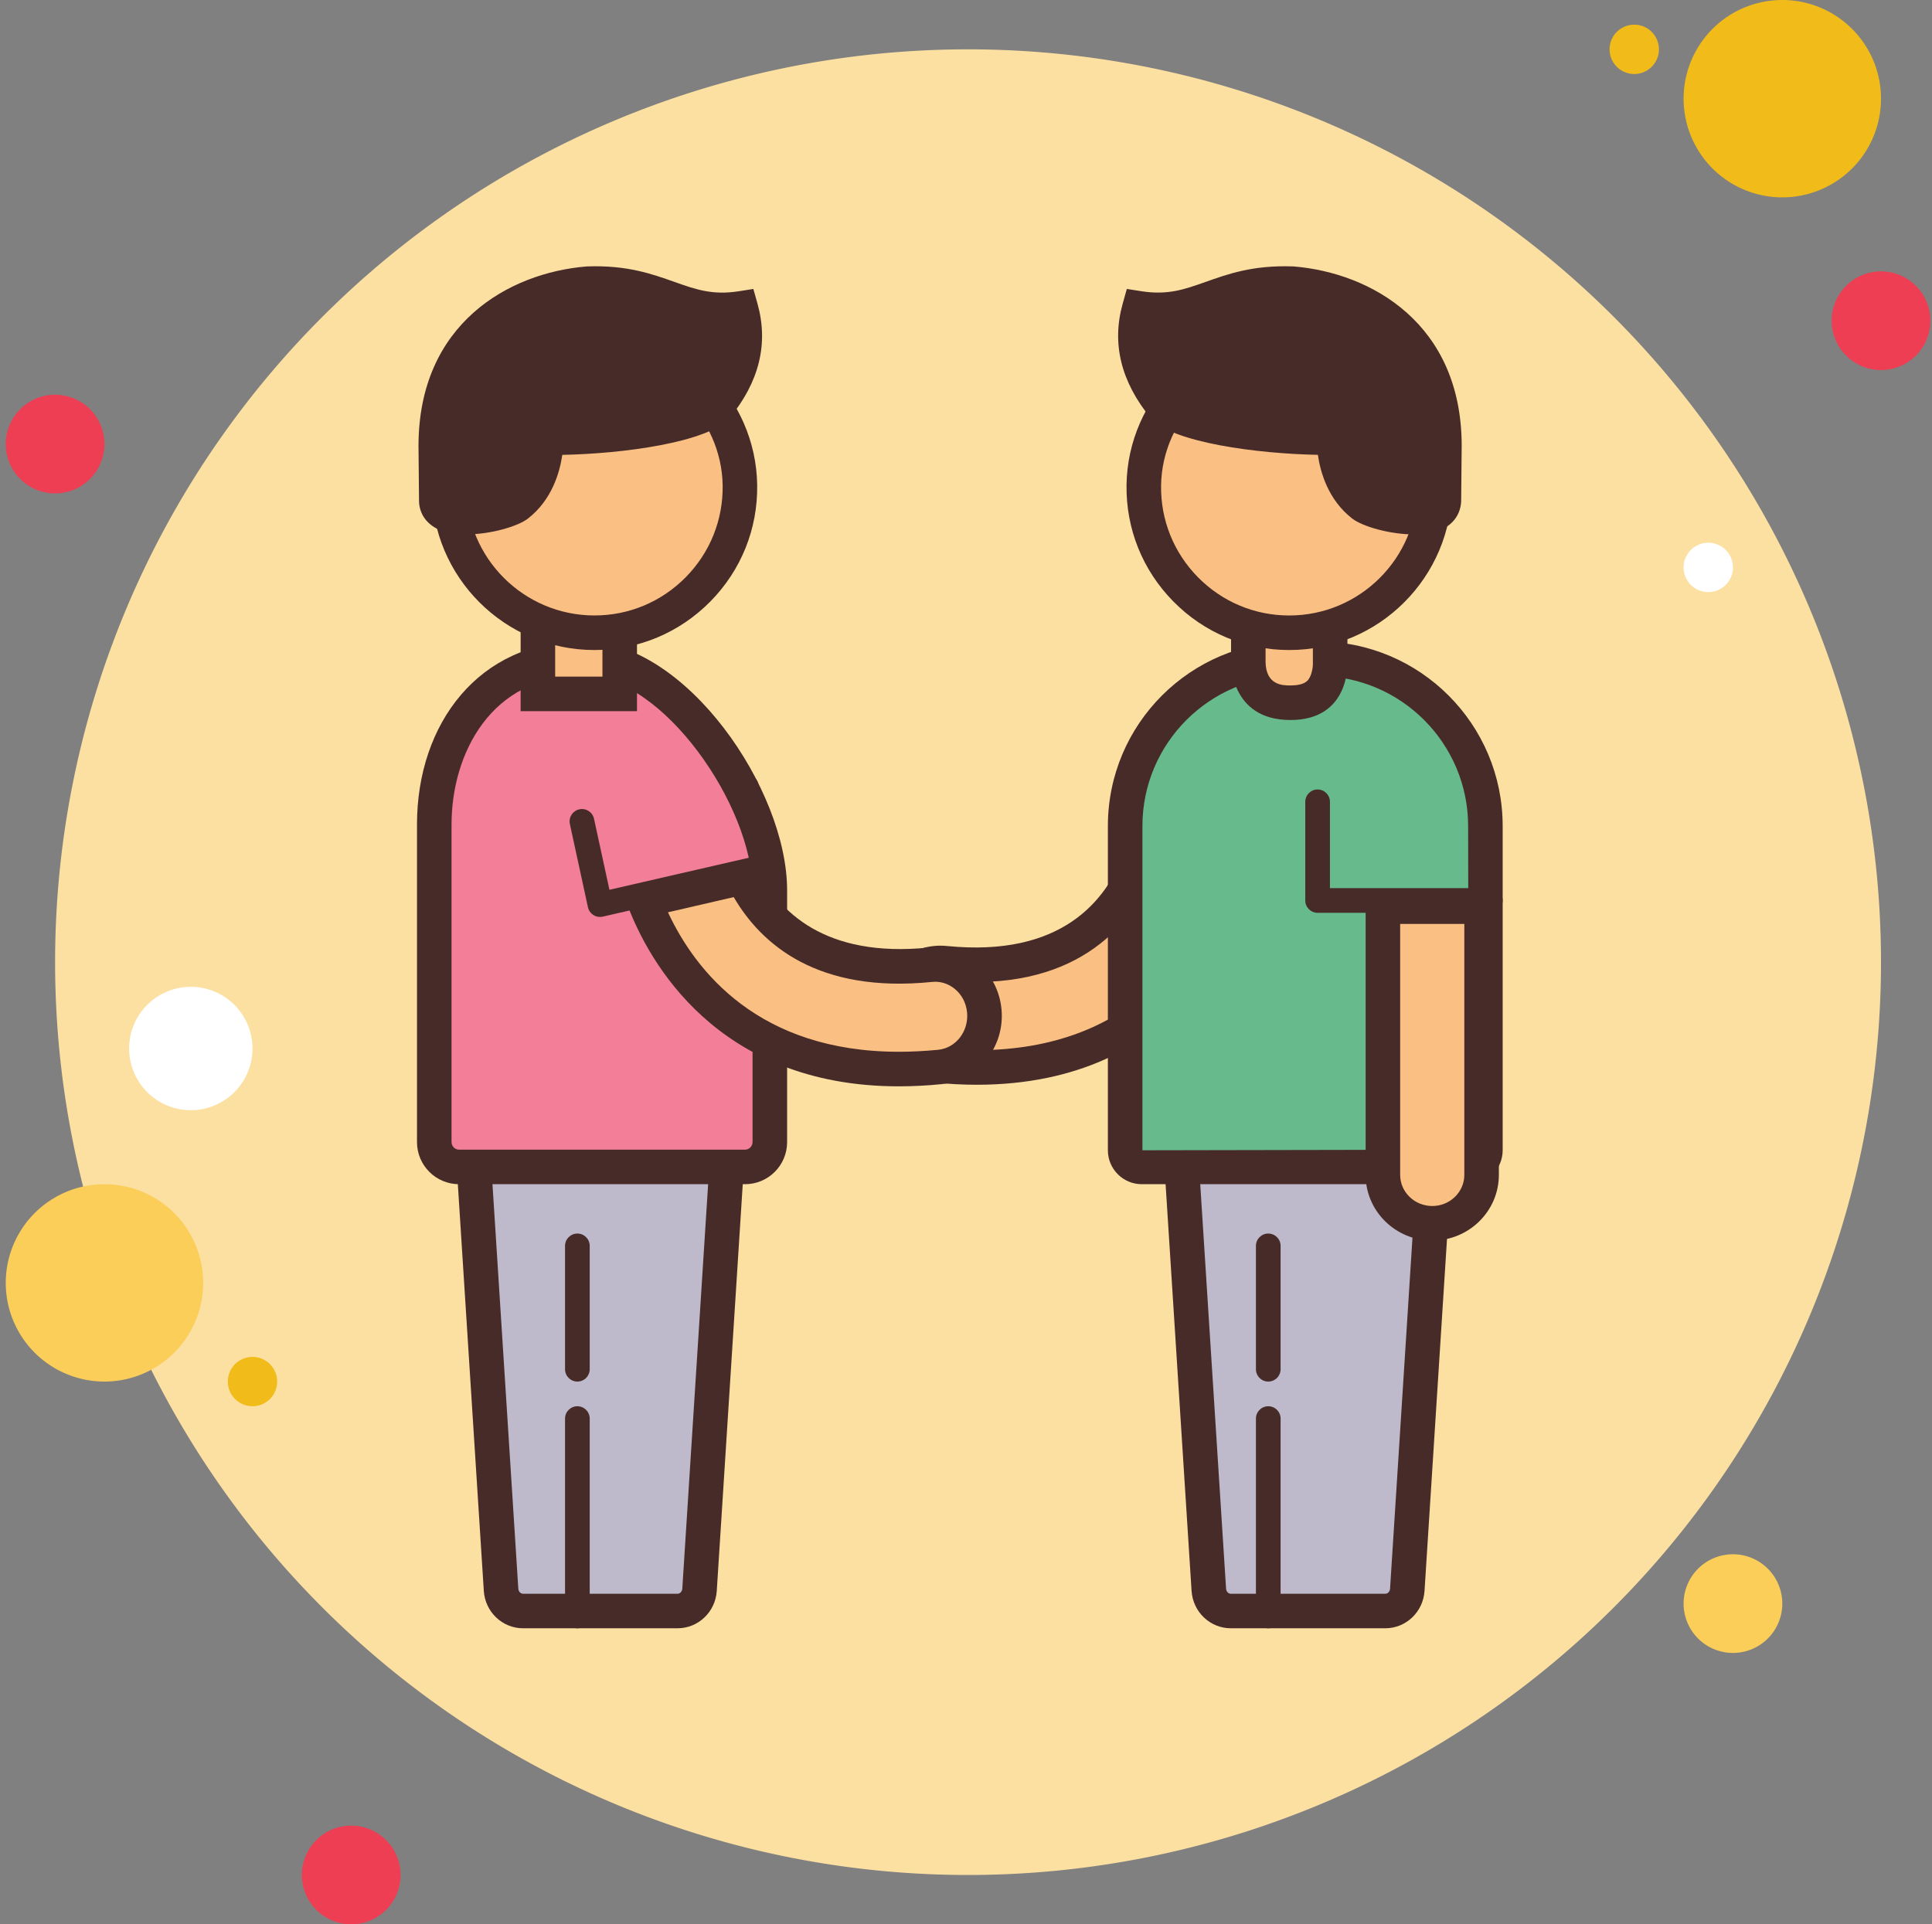 <?xml version="1.0" encoding="UTF-8"?><svg xmlns="http://www.w3.org/2000/svg" xmlns:xlink="http://www.w3.org/1999/xlink" height="78.0" preserveAspectRatio="xMidYMid meet" version="1.0" viewBox="11.1 11.0 78.3 78.0" width="78.3" zoomAndPan="magnify"><rect x="11.1" y="11.0" width="78.3" height="78.0" fill="#808080" stroke="none"/><g id="change1_1"><path d="M13.333 27A2 2 0 1 0 13.333 31A2 2 0 1 0 13.333 27Z" fill="#ee3e54"/></g><g id="change2_1"><path d="M77.333 12A1 1 0 1 0 77.333 14A1 1 0 1 0 77.333 12Z" fill="#f1bc19"/></g><g id="change3_1"><path d="M50.333 13A37 37 0 1 0 50.333 87A37 37 0 1 0 50.333 13Z" fill="#fce0a2"/></g><g id="change2_2"><path d="M83.333 11A4 4 0 1 0 83.333 19A4 4 0 1 0 83.333 11Z" fill="#f1bc19"/></g><g id="change1_2"><path d="M87.333 22A2 2 0 1 0 87.333 26A2 2 0 1 0 87.333 22Z" fill="#ee3e54"/></g><g id="change4_1"><path d="M81.333 74A2 2 0 1 0 81.333 78 2 2 0 1 0 81.333 74zM15.333 59A4 4 0 1 0 15.333 67 4 4 0 1 0 15.333 59z" fill="#fbcd59"/></g><g id="change1_3"><path d="M25.333 85A2 2 0 1 0 25.333 89A2 2 0 1 0 25.333 85Z" fill="#ee3e54"/></g><g id="change5_1"><path d="M18.833 51A2.5 2.5 0 1 0 18.833 56A2.5 2.5 0 1 0 18.833 51Z" fill="#fff"/></g><g id="change2_3"><path d="M21.333 66A1 1 0 1 0 21.333 68A1 1 0 1 0 21.333 66Z" fill="#f1bc19"/></g><g id="change5_2"><path d="M80.333 33A1 1 0 1 0 80.333 35A1 1 0 1 0 80.333 33Z" fill="#fff"/></g><g id="change6_2"><path d="M32.297,76.3c-0.469,0-0.86-0.378-0.89-0.859l-1.059-16.58l0.001-2.874h10.159v2.919l-1.058,16.534 c-0.031,0.482-0.422,0.86-0.891,0.86H32.297z" fill="#bebacb"/></g><g id="change7_12"><path d="M39.808,56.687v2.174l-1.056,16.535C38.745,75.51,38.66,75.6,38.56,75.6h-6.262 c-0.1,0-0.185-0.09-0.192-0.205l-1.056-16.535v-2.174H39.808 M41.208,55.287H29.649v3.619l1.059,16.58 C30.763,76.337,31.458,77,32.298,77h6.262c0.839,0,1.535-0.663,1.589-1.515l1.059-16.58V55.287L41.208,55.287z" fill="#472b29"/></g><g id="change8_1"><path d="M29.707,58.3c-0.555,0-1.007-0.451-1.007-1.007V44.416c0-3.954,2.436-6.716,5.924-6.716h0.167 c3.625,0,7.508,5.507,7.508,9.383v10.21c0,0.556-0.452,1.007-1.007,1.007H29.707z" fill="#f37e98"/></g><g id="change7_13"><path d="M34.792 38.4c3.157 0 6.808 5.255 6.808 8.684v10.209c0 .169-.138.307-.307.307H29.707c-.169 0-.307-.138-.307-.307V44.416c0-2.897 1.635-6.016 5.224-6.016H34.792M34.792 37h-.168C30.528 37 28 40.32 28 44.416v12.877C28 58.236 28.764 59 29.707 59h11.586C42.236 59 43 58.236 43 57.293V47.083C43 42.987 38.888 37 34.792 37L34.792 37zM34.5 77c-.276 0-.5-.224-.5-.5v-8c0-.276.224-.5.5-.5s.5.224.5.5v8C35 76.776 34.776 77 34.5 77zM34.5 67c-.276 0-.5-.224-.5-.5v-5c0-.276.224-.5.5-.5s.5.224.5.5v5C35 66.776 34.776 67 34.5 67z" fill="#472b29"/></g><g id="change9_5"><path d="M32.9 34.989H36.216V39.127H32.9z" fill="#fabf82"/></g><g id="change7_14"><path d="M35.516,35.689v2.737H33.6v-2.737H35.516 M36.916,34.29H32.2v5.537h4.716V34.29L36.916,34.29z" fill="#472b29"/></g><g id="change9_6"><path d="M49.408,50.041c5.299,0.534,7.232-2.365,7.933-4.3l3.973,0.815 c-1.017,3.447-4.021,7.713-10.628,7.713c-0.529,0-1.082-0.027-1.658-0.084c-1.1-0.11-1.906-1.126-1.801-2.27 C47.331,50.77,48.305,49.934,49.408,50.041z" fill="#fabf82"/></g><g id="change7_15"><path d="M50.685,54.969c-0.56,0-1.141-0.03-1.728-0.089c-1.479-0.146-2.568-1.506-2.428-3.03 c0.07-0.754,0.423-1.43,0.996-1.903c0.551-0.456,1.24-0.674,1.951-0.602h0.003c4.636,0.463,6.476-1.831,7.204-3.842l0.206-0.569 l5.312,1.089l-0.215,0.731C61.415,48.681,58.921,54.969,50.685,54.969z M49.22,50.732c-0.291,0-0.572,0.102-0.803,0.292 c-0.284,0.234-0.459,0.573-0.494,0.954c-0.07,0.761,0.456,1.438,1.173,1.509c0.541,0.054,1.076,0.081,1.589,0.081 c6.363,0,8.821-4.089,9.715-6.485l-2.63-0.539c-0.906,2.02-3.128,4.726-8.429,4.193l0,0C49.3,50.734,49.26,50.732,49.22,50.732z" fill="#472b29"/></g><g><g id="change6_1"><path d="M60.981,76.3c-0.469,0-0.859-0.378-0.891-0.86L59.032,58.86l0.002-2.874h10.158v2.919 l-1.057,16.534c-0.031,0.482-0.423,0.86-0.892,0.86H60.981z" fill="#bebacb"/></g><g id="change7_11"><path d="M68.492,56.687v2.174l-1.056,16.535c-0.007,0.115-0.092,0.205-0.192,0.205h-6.262 c-0.1,0-0.185-0.09-0.192-0.205l-1.056-16.535v-2.174H68.492 M69.892,55.287H58.333v3.619l1.059,16.58 C59.447,76.337,60.142,77,60.982,77h6.262c0.839,0,1.535-0.663,1.589-1.515l1.059-16.58V55.287L69.892,55.287z" fill="#472b29"/></g></g><g><g id="change10_1"><path d="M57.375,58.3c-0.372,0-0.675-0.303-0.675-0.675V44.483c0-3.74,3.043-6.783,6.783-6.783h1.033 c3.74,0,6.783,3.043,6.783,6.783v13.142c0,0.372-0.303,0.675-0.675,0.675H57.375z" fill="#67ba8c"/></g><g id="change7_4"><path d="M64.517,38.4c3.354,0,6.083,2.729,6.083,6.083L70.625,57.6L57.4,57.625V44.483 c0-3.354,2.729-6.083,6.083-6.083H64.517 M64.517,37h-1.033C59.35,37,56,40.351,56,44.483v13.142C56,58.384,56.616,59,57.375,59 h13.25C71.384,59,72,58.384,72,57.625V44.483C72,40.351,68.65,37,64.517,37L64.517,37z" fill="#472b29"/></g></g><g><g id="change9_1"><path d="M63.396,39.485c-0.554,0-0.96-0.141-1.242-0.429c-0.457-0.468-0.463-1.207-0.462-1.215v-2.853 h3.315v2.838c0.002,0.045,0.03,0.785-0.411,1.246C64.336,39.347,63.931,39.485,63.396,39.485z" fill="#fabf82"/></g><g id="change7_1"><path d="M64.308,35.689v2.137l0.001,0.044l0,0.018c0.004,0.151-0.045,0.522-0.222,0.704 c-0.155,0.159-0.462,0.192-0.692,0.192c-0.297,0-0.992,0-1.004-0.958v-2.137H64.308 M65.708,34.29h-4.716v3.537 c0,0-0.051,2.358,2.404,2.358c2.455,0,2.312-2.358,2.312-2.358V34.29L65.708,34.29z" fill="#472b29"/></g></g><g><g id="change9_3"><path d="M63.35,36.648c3.252,0,5.896-2.644,5.896-5.896c0-3.281-2.691-5.943-5.982-5.895 c-3.129,0.045-5.763,2.68-5.808,5.808C57.407,33.957,60.069,36.648,63.35,36.648" fill="#fabf82"/></g><g id="change7_10"><path d="M63.35,37.348c-1.777,0-3.445-0.699-4.696-1.968c-1.25-1.269-1.924-2.946-1.898-4.725 c0.051-3.532,2.966-6.447,6.498-6.498c1.733-0.025,3.455,0.648,4.725,1.898c1.269,1.251,1.968,2.919,1.968,4.696 C69.945,34.389,66.986,37.348,63.35,37.348z M63.351,25.557c-0.026,0-0.052,0-0.078,0.001c-2.734,0.039-5.078,2.383-5.117,5.117 c-0.021,1.401,0.511,2.723,1.495,3.723c0.985,0.999,2.299,1.55,3.699,1.55c2.865,0,5.195-2.33,5.195-5.195 c0-1.4-0.551-2.714-1.55-3.699C66.014,26.086,64.723,25.557,63.351,25.557z" fill="#472b29"/></g></g><g id="change7_8"><path d="M62.5,77c-0.276,0-0.5-0.224-0.5-0.5v-8c0-0.276,0.224-0.5,0.5-0.5s0.5,0.224,0.5,0.5v8 C63,76.776,62.776,77,62.5,77z" fill="#472b29"/></g><g id="change7_3"><path d="M62.5,67c-0.276,0-0.5-0.224-0.5-0.5v-5c0-0.276,0.224-0.5,0.5-0.5s0.5,0.224,0.5,0.5v5 C63,66.776,62.776,67,62.5,67z" fill="#472b29"/></g><g id="change7_7"><path d="M35.417,48.167c-0.094,0-0.187-0.026-0.268-0.078c-0.113-0.071-0.192-0.186-0.221-0.315L34.196,44.4 c-0.059-0.271,0.113-0.536,0.383-0.595c0.269-0.06,0.536,0.112,0.595,0.382l0.625,2.879l5.723-1.315l-0.662-2.747 c-0.064-0.269,0.101-0.539,0.369-0.604c0.269-0.056,0.539,0.101,0.604,0.369l0.78,3.238c0.031,0.13,0.009,0.267-0.061,0.38 c-0.07,0.114-0.183,0.194-0.313,0.225l-6.708,1.542C35.492,48.163,35.454,48.167,35.417,48.167z" fill="#472b29"/></g><g><g id="change9_7"><path d="M67.146,47.75v10.872c0,1.083,0.896,1.962,2,1.962c1.104,0,2-0.878,2-1.962V47.75H67.146z" fill="#fabf82"/></g><g id="change7_16"><path d="M69.146,61.284c-1.489,0-2.7-1.194-2.7-2.662V47.05h5.4v11.572 C71.846,60.09,70.635,61.284,69.146,61.284z M67.846,48.45v10.172c0,0.696,0.583,1.262,1.3,1.262s1.3-0.565,1.3-1.262V48.45H67.846 z" fill="#472b29"/></g></g><g><g id="change9_4"><path d="M35.192,36.648c3.281,0,5.943-2.691,5.895-5.982c-0.045-3.129-2.68-5.763-5.808-5.808 c-3.291-0.048-5.982,2.614-5.982,5.895C29.296,34.004,31.94,36.648,35.192,36.648" fill="#fabf82"/></g><g id="change7_5"><path d="M35.192,37.348c-3.637,0-6.596-2.959-6.596-6.596c0-1.777,0.699-3.445,1.968-4.696 c1.268-1.25,2.918-1.91,4.725-1.898c3.532,0.051,6.447,2.966,6.498,6.498c0.026,1.778-0.648,3.456-1.898,4.725 C38.638,36.648,36.97,37.348,35.192,37.348z M35.191,25.557c-1.372,0-2.663,0.529-3.644,1.496c-1,0.985-1.55,2.3-1.55,3.699 c0,2.865,2.331,5.195,5.195,5.195c1.4,0,2.714-0.551,3.7-1.55c0.984-1,1.516-2.321,1.496-3.723 c-0.04-2.734-2.383-5.078-5.119-5.117C35.243,25.557,35.217,25.557,35.191,25.557z" fill="#472b29"/></g></g><g fill="#472b29" id="change7_17"><path d="M34.924,22.498c-3.143,0.258-6.164,2.276-6.164,6.573l0.021,2.242 c0.052,1.092,2.745,0.572,3.281,0.156c1.25-0.969,1.174-2.731,1.174-2.731c2.951,0.043,6.264-0.543,6.888-1.238 c0.986-1.195,1.419-2.507,1-4C38.719,23.875,37.937,22.406,34.924,22.498z" fill="inherit"/><path d="M29.998,32.661c-0.42,0-0.818-0.059-1.132-0.203c-0.474-0.219-0.76-0.624-0.783-1.111l-0.022-2.269 c0-4.961,3.667-7.021,6.807-7.277l0.036-0.002c1.621-0.058,2.642,0.313,3.545,0.633c0.852,0.302,1.526,0.536,2.569,0.377 l0.614-0.096l0.168,0.598c0.453,1.613,0.072,3.173-1.134,4.635c-0.891,0.991-4.337,1.447-6.777,1.491 c-0.105,0.725-0.427,1.834-1.397,2.586C32.087,32.335,30.983,32.661,29.998,32.661z M29.48,31.203 c0.4,0.177,1.792-0.035,2.156-0.29c0.937-0.727,0.901-2.134,0.9-2.148l-0.024-0.733l0.734,0.007 c3.25,0.059,5.998-0.635,6.358-1.007c0.754-0.916,1.07-1.814,0.959-2.774c-1.055,0.042-1.824-0.237-2.583-0.505 c-0.823-0.291-1.676-0.597-3.017-0.555c-2.664,0.225-5.503,1.885-5.503,5.874L29.48,31.203z" fill="inherit"/></g><g fill="#472b29" id="change7_6"><path d="M63.474,22.498c3.143,0.258,6.164,2.276,6.164,6.573l-0.021,2.242 c-0.052,1.092-2.745,0.572-3.281,0.156c-1.25-0.969-1.174-2.731-1.174-2.731c-2.951,0.043-6.264-0.543-6.888-1.238 c-0.986-1.195-1.419-2.507-1-4C59.68,23.875,60.461,22.406,63.474,22.498z" fill="inherit"/><path d="M68.401,32.661c-0.986,0-2.09-0.326-2.494-0.639c-0.971-0.752-1.292-1.86-1.396-2.586 c-2.44-0.044-5.885-0.497-6.758-1.469c-1.225-1.484-1.606-3.044-1.153-4.657l0.168-0.598l0.613,0.096 c1.049,0.159,1.718-0.075,2.569-0.377c0.903-0.319,1.906-0.688,3.545-0.633l0.036,0.002c3.141,0.258,6.808,2.317,6.808,7.271 l-0.021,2.248c-0.024,0.515-0.31,0.92-0.784,1.139C69.22,32.603,68.821,32.661,68.401,32.661z M65.894,28.027l-0.032,0.741 c0,0.011-0.036,1.419,0.903,2.146c0.361,0.253,1.755,0.459,2.154,0.288l0.02-2.139c0-3.981-2.84-5.642-5.504-5.867 c-1.356-0.024-2.194,0.264-3.018,0.555c-0.759,0.269-1.54,0.548-2.583,0.505c-0.11,0.961,0.208,1.862,0.979,2.798 c0.34,0.348,3.067,1.037,6.339,0.983L65.894,28.027z" fill="inherit"/></g><g id="change7_2"><path d="M71.5,48h-7c-0.276,0-0.5-0.224-0.5-0.5v-4c0-0.276,0.224-0.5,0.5-0.5s0.5,0.224,0.5,0.5V47h6.5 c0.276,0,0.5,0.224,0.5,0.5S71.776,48,71.5,48z" fill="#472b29"/></g><g><g id="change9_2"><path d="M48.809,50.106c-4.642,0.468-6.701-1.699-7.611-3.544l-3.997,0.924 c1.244,3.256,4.267,6.848,10.331,6.848c0.529,0,1.082-0.027,1.658-0.084c1.1-0.11,1.906-1.126,1.801-2.27 C50.886,50.835,49.912,49.999,48.809,50.106z" fill="#fabf82"/></g><g id="change7_9"><path d="M47.532,55.033c-7.398,0-10.146-5.104-10.984-7.298l-0.287-0.751l5.32-1.229l0.245,0.497 c0.826,1.676,2.696,3.586,6.913,3.156h0.003c0.707-0.074,1.4,0.145,1.951,0.602c0.572,0.474,0.927,1.15,0.996,1.904 c0.141,1.524-0.949,2.884-2.429,3.03C48.669,55.004,48.088,55.033,47.532,55.033z M38.171,47.979 c1.118,2.393,3.685,5.653,9.361,5.653c0.511,0,1.045-0.027,1.59-0.08c0.716-0.071,1.242-0.748,1.172-1.509 c-0.035-0.381-0.21-0.721-0.494-0.955c-0.262-0.217-0.588-0.322-0.923-0.287c-4.623,0.472-6.911-1.503-8.041-3.438L38.171,47.979z" fill="#472b29"/></g></g></svg>